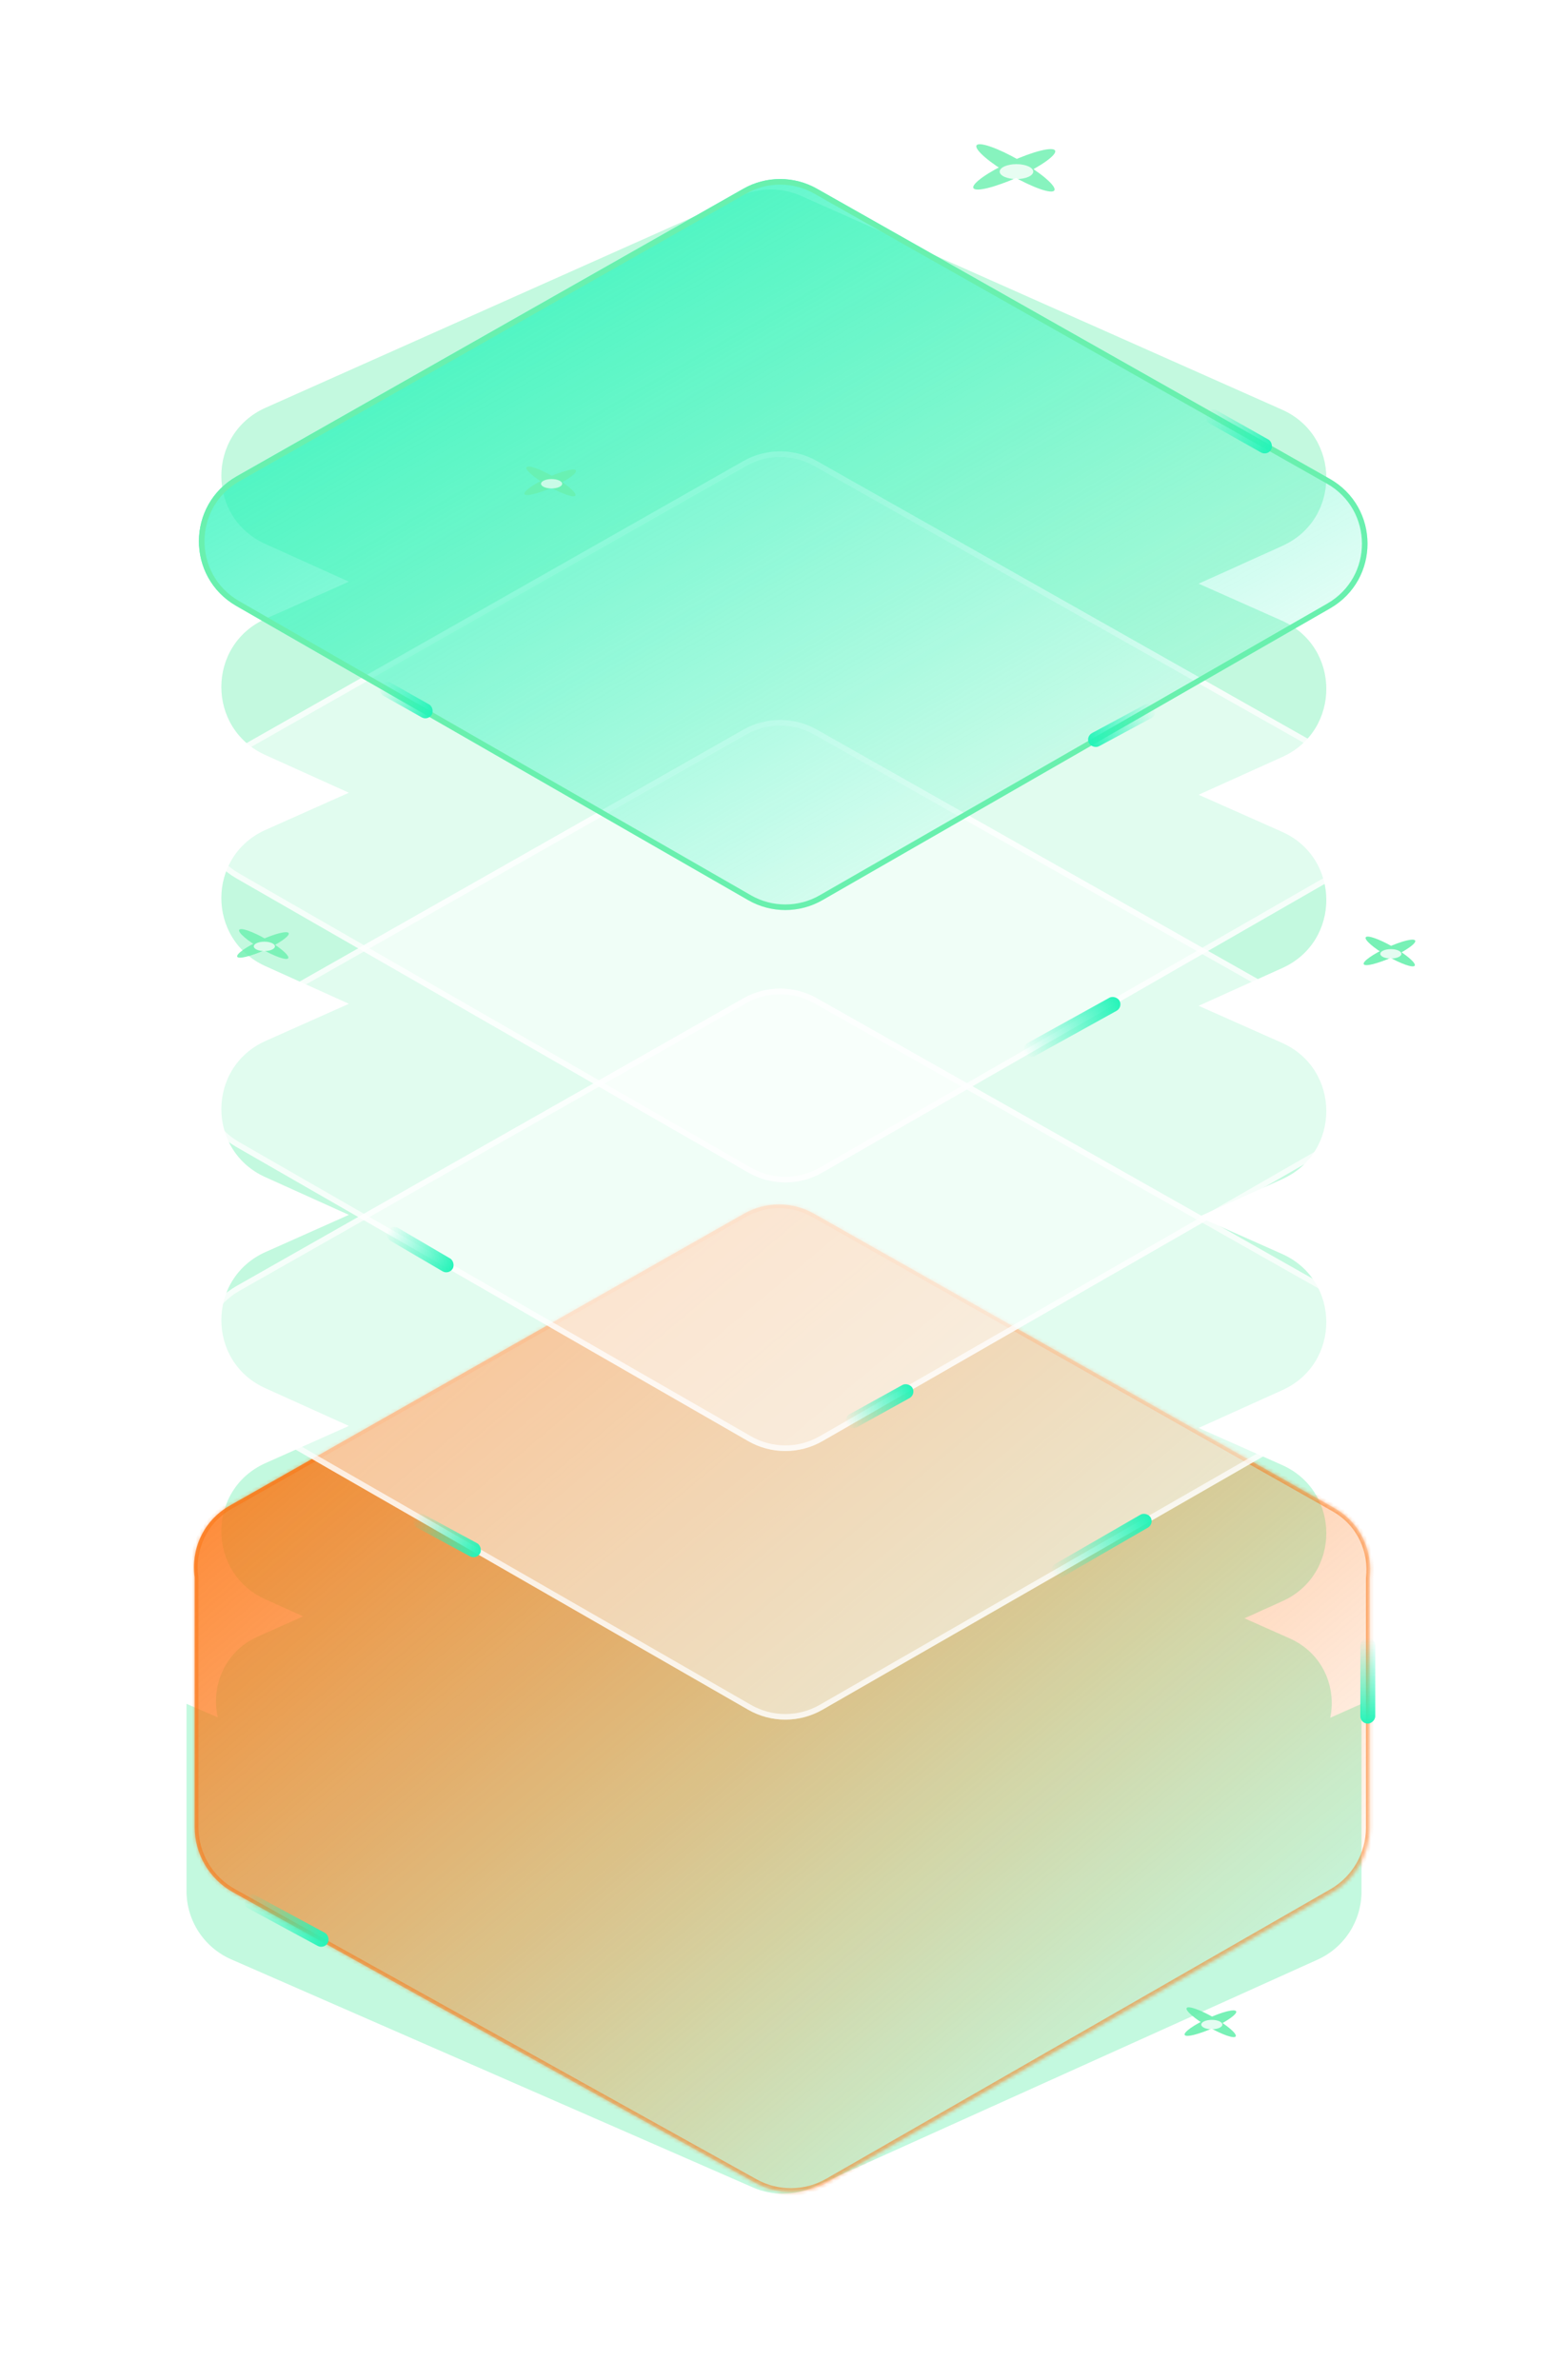 <svg width="415" height="638" viewBox="0 0 415 638" fill="none" xmlns="http://www.w3.org/2000/svg">
<g opacity="0.4" filter="url(#filter0_f_2633_2428)">
<path fill-rule="evenodd" clip-rule="evenodd" d="M71.109 145.789C55.377 138.685 55.429 116.326 71.194 109.295L198.494 52.521C203.67 50.213 209.583 50.209 214.762 52.511L343.692 109.807C359.478 116.822 359.545 139.203 343.801 146.311L321.346 156.45L343.692 166.381C359.478 173.396 359.545 195.777 343.801 202.885L321.346 213.024L343.692 222.955C359.478 229.97 359.545 252.35 343.801 259.459L321.346 269.598L343.692 279.529C359.478 286.544 359.545 308.925 343.801 316.033L321.346 326.172L343.692 336.103C359.478 343.118 359.545 365.499 343.801 372.607L321.346 382.746L343.692 392.677C359.478 399.692 359.545 422.073 343.801 429.181L333.628 433.774L345.74 439.157C354.666 443.124 358.302 452.261 356.629 460.434L365 456.699V507.034C365 514.897 360.392 522.031 353.225 525.264L218.096 586.231C212.941 588.557 207.043 588.591 201.861 586.326L61.99 525.192C54.707 522.009 50 514.815 50 506.866V456.699L58.39 460.325C56.509 452.058 60.106 442.688 69.166 438.647L81.272 433.248L71.109 428.659C55.377 421.555 55.429 399.196 71.194 392.165L93.524 382.207L71.109 372.085C55.377 364.981 55.429 342.622 71.194 335.591L93.524 325.633L71.109 315.511C55.377 308.407 55.429 286.048 71.194 279.017L93.524 269.058L71.109 258.937C55.377 251.833 55.429 229.474 71.194 222.443L93.523 212.484L71.109 202.363C55.377 195.259 55.429 172.9 71.194 165.869L93.524 155.911L71.109 145.789Z" fill="#69F0AE"/>
</g>
<g opacity="0.8">
<g filter="url(#filter1_f_2633_2428)">
<ellipse cx="271.908" cy="45.386" rx="12.051" ry="2.28" transform="rotate(-24.566 271.908 45.386)" fill="#69F0AE"/>
<ellipse cx="272.228" cy="45" rx="12.051" ry="2.28" transform="rotate(30 272.228 45)" fill="#69F0AE"/>
</g>
<g filter="url(#filter2_f_2633_2428)">
<ellipse cx="272.15" cy="46.062" rx="8.341" ry="1.578" transform="rotate(-24.566 272.15 46.062)" fill="#69F0AE"/>
<ellipse cx="272.372" cy="45.794" rx="8.341" ry="1.578" transform="rotate(30 272.372 45.794)" fill="#69F0AE"/>
</g>
<g opacity="0.8" filter="url(#filter3_f_2633_2428)">
<ellipse cx="272.5" cy="46" rx="4.5" ry="2" fill="white"/>
</g>
</g>
<g opacity="0.9">
<g filter="url(#filter4_f_2633_2428)">
<ellipse cx="372.5" cy="255.282" rx="7.59" ry="1.436" transform="rotate(-24.566 372.5 255.282)" fill="#69F0AE"/>
<ellipse cx="372.701" cy="255.039" rx="7.59" ry="1.436" transform="rotate(30 372.701 255.039)" fill="#69F0AE"/>
</g>
<g filter="url(#filter5_f_2633_2428)">
<ellipse cx="372.652" cy="255.707" rx="5.253" ry="0.994" transform="rotate(-24.566 372.652 255.707)" fill="#69F0AE"/>
<ellipse cx="372.791" cy="255.539" rx="5.253" ry="0.994" transform="rotate(30 372.791 255.539)" fill="#69F0AE"/>
</g>
<g opacity="0.8" filter="url(#filter6_f_2633_2428)">
<ellipse cx="372.873" cy="255.668" rx="2.834" ry="1.26" fill="white"/>
</g>
</g>
<g opacity="0.9">
<g filter="url(#filter7_f_2633_2428)">
<ellipse cx="324.5" cy="542.282" rx="7.59" ry="1.436" transform="rotate(-24.566 324.5 542.282)" fill="#69F0AE"/>
<ellipse cx="324.701" cy="542.039" rx="7.59" ry="1.436" transform="rotate(30 324.701 542.039)" fill="#69F0AE"/>
</g>
<g filter="url(#filter8_f_2633_2428)">
<ellipse cx="324.652" cy="542.707" rx="5.253" ry="0.994" transform="rotate(-24.566 324.652 542.707)" fill="#69F0AE"/>
<ellipse cx="324.791" cy="542.539" rx="5.253" ry="0.994" transform="rotate(30 324.791 542.539)" fill="#69F0AE"/>
</g>
<g opacity="0.8" filter="url(#filter9_f_2633_2428)">
<ellipse cx="324.873" cy="542.668" rx="2.834" ry="1.26" fill="white"/>
</g>
</g>
<g opacity="0.8">
<g filter="url(#filter10_f_2633_2428)">
<ellipse cx="70.5" cy="253.282" rx="7.59" ry="1.436" transform="rotate(-24.566 70.5 253.282)" fill="#69F0AE"/>
<ellipse cx="70.701" cy="253.039" rx="7.59" ry="1.436" transform="rotate(30 70.701 253.039)" fill="#69F0AE"/>
</g>
<g filter="url(#filter11_f_2633_2428)">
<ellipse cx="70.652" cy="253.707" rx="5.253" ry="0.994" transform="rotate(-24.566 70.652 253.707)" fill="#69F0AE"/>
<ellipse cx="70.791" cy="253.539" rx="5.253" ry="0.994" transform="rotate(30 70.791 253.539)" fill="#69F0AE"/>
</g>
<g opacity="0.8" filter="url(#filter12_f_2633_2428)">
<ellipse cx="70.873" cy="253.668" rx="2.834" ry="1.26" fill="white"/>
</g>
</g>
<g opacity="0.8" filter="url(#filter13_f_2633_2428)">
<circle cx="384.5" cy="276.5" r="2.5" fill="white"/>
</g>
<mask id="path-23-inside-1_2633_2428" fill="white">
<path fill-rule="evenodd" clip-rule="evenodd" d="M52.19 422.781C51.162 415.496 54.31 407.701 61.621 403.551L199.461 325.314C205.268 322.018 212.38 322.012 218.193 325.3L357.68 404.189C364.874 408.258 368.048 415.853 367.19 423.03V489.922C367.19 497.084 363.36 503.699 357.149 507.266L221.992 584.872C215.909 588.364 208.441 588.415 202.311 585.005L62.468 507.217C56.123 503.688 52.19 496.999 52.19 489.739V422.781Z"/>
</mask>
<path fill-rule="evenodd" clip-rule="evenodd" d="M52.19 422.781C51.162 415.496 54.31 407.701 61.621 403.551L199.461 325.314C205.268 322.018 212.38 322.012 218.193 325.3L357.68 404.189C364.874 408.258 368.048 415.853 367.19 423.03V489.922C367.19 497.084 363.36 503.699 357.149 507.266L221.992 584.872C215.909 588.364 208.441 588.415 202.311 585.005L62.468 507.217C56.123 503.688 52.19 496.999 52.19 489.739V422.781Z" fill="url(#paint0_linear_2633_2428)"/>
<path d="M61.621 403.551L62.115 404.421L61.621 403.551ZM52.19 422.781H53.19V422.711L53.18 422.642L52.19 422.781ZM199.461 325.314L198.967 324.444V324.444L199.461 325.314ZM218.193 325.3L218.685 324.429V324.429L218.193 325.3ZM357.68 404.189L358.172 403.319L357.68 404.189ZM367.19 423.03L366.197 422.912L366.19 422.971V423.03H367.19ZM357.149 507.266L356.651 506.398L357.149 507.266ZM221.992 584.872L222.49 585.739L221.992 584.872ZM202.311 585.005L202.797 584.131L202.311 585.005ZM62.468 507.217L61.981 508.091L62.468 507.217ZM61.127 402.681C53.429 407.051 50.12 415.264 51.2 422.921L53.18 422.642C52.205 415.728 55.19 408.351 62.115 404.421L61.127 402.681ZM198.967 324.444L61.127 402.681L62.115 404.421L199.954 326.184L198.967 324.444ZM218.685 324.429C212.567 320.969 205.081 320.974 198.967 324.444L199.954 326.184C205.456 323.061 212.194 323.056 217.701 326.17L218.685 324.429ZM358.172 403.319L218.685 324.429L217.701 326.17L357.188 405.06L358.172 403.319ZM368.183 423.149C369.085 415.606 365.746 407.602 358.172 403.319L357.188 405.06C364.001 408.913 367.011 416.101 366.197 422.912L368.183 423.149ZM366.19 423.03V489.922H368.19V423.03H366.19ZM366.19 489.922C366.19 496.726 362.551 503.01 356.651 506.398L357.647 508.133C364.168 504.388 368.19 497.442 368.19 489.922H366.19ZM356.651 506.398L221.494 584.004L222.49 585.739L357.647 508.133L356.651 506.398ZM221.494 584.004C215.716 587.322 208.621 587.371 202.797 584.131L201.825 585.879C208.262 589.46 216.103 589.406 222.49 585.739L221.494 584.004ZM202.797 584.131L62.954 506.343L61.981 508.091L201.825 585.879L202.797 584.131ZM62.954 506.343C56.927 502.991 53.19 496.636 53.19 489.739H51.19C51.19 497.362 55.32 504.386 61.981 508.091L62.954 506.343ZM53.19 489.739V422.781H51.19V489.739H53.19Z" fill="#FD730F" fill-opacity="0.5" mask="url(#path-23-inside-1_2633_2428)"/>
<rect x="364.691" y="462" width="23" height="4" rx="2" transform="rotate(-90 364.691 462)" fill="url(#paint1_linear_2633_2428)"/>
<rect x="86.922" y="522.53" width="25.267" height="4" rx="2" transform="rotate(-151.616 86.922 522.53)" fill="url(#paint2_linear_2633_2428)"/>
<path opacity="0.5" d="M63.454 344.686C49.992 352.327 49.94 371.708 63.361 379.42L200.57 458.273C206.74 461.819 214.33 461.819 220.5 458.274L356.583 380.075C370.016 372.356 369.949 352.953 356.464 345.326L218.997 267.578C212.878 264.118 205.392 264.124 199.278 267.594L63.454 344.686Z" fill="white"/>
<path opacity="0.7" d="M63.735 378.77C50.817 371.347 50.867 352.693 63.824 345.339L199.649 268.246C205.533 264.906 212.738 264.9 218.627 268.231L356.094 345.979C369.074 353.32 369.138 371.995 356.209 379.425L220.126 457.623C214.187 461.036 206.882 461.036 200.944 457.623L63.735 378.77Z" stroke="white" stroke-width="1.5"/>
<rect x="127.75" y="418.11" width="20.177" height="4" rx="2" transform="rotate(-151.616 127.75 418.11)" fill="url(#paint3_linear_2633_2428)"/>
<rect x="309.473" y="408.464" width="30.386" height="4" rx="2" transform="rotate(150 309.473 408.464)" fill="url(#paint4_linear_2633_2428)"/>
<path opacity="0.5" d="M63.454 272.686C49.992 280.327 49.94 299.708 63.361 307.42L200.57 386.273C206.74 389.819 214.33 389.819 220.5 386.274L356.583 308.075C370.016 300.356 369.949 280.953 356.464 273.326L218.997 195.578C212.878 192.118 205.392 192.124 199.278 195.594L63.454 272.686Z" fill="white"/>
<path opacity="0.7" d="M63.735 306.77C50.817 299.347 50.867 280.693 63.824 273.339L199.649 196.246C205.533 192.906 212.738 192.9 218.627 196.231L356.094 273.979C369.074 281.32 369.138 299.995 356.209 307.425L220.126 385.623C214.187 389.036 206.882 389.036 200.944 385.623L63.735 306.77Z" stroke="white" stroke-width="1.5"/>
<rect x="245.594" y="373.772" width="20.177" height="4" rx="2" transform="rotate(151.04 245.594 373.772)" fill="url(#paint5_linear_2633_2428)"/>
<rect x="120.355" y="341.768" width="20.177" height="4" rx="2" transform="rotate(-149.624 120.355 341.768)" fill="url(#paint6_linear_2633_2428)"/>
<path opacity="0.5" d="M63.454 200.686C49.992 208.327 49.94 227.708 63.361 235.42L200.57 314.273C206.74 317.819 214.33 317.819 220.5 314.274L356.583 236.075C370.016 228.356 369.949 208.953 356.464 201.326L218.997 123.578C212.878 120.118 205.392 120.124 199.278 123.594L63.454 200.686Z" fill="white"/>
<path opacity="0.7" d="M63.735 234.77C50.817 227.347 50.867 208.693 63.824 201.339L199.649 124.246C205.533 120.906 212.738 120.9 218.627 124.231L356.094 201.979C369.074 209.32 369.138 227.995 356.209 235.425L220.126 313.623C214.187 317.036 206.882 317.036 200.944 313.623L63.735 234.77Z" stroke="white" stroke-width="1.5"/>
<rect x="301.082" y="269.977" width="29" height="4" rx="2" transform="rotate(151.04 301.082 269.977)" fill="url(#paint7_linear_2633_2428)"/>
<path d="M63.454 127.686C49.992 135.327 49.94 154.708 63.361 162.42L200.57 241.273C206.74 244.819 214.33 244.819 220.5 241.274L356.583 163.075C370.016 155.356 369.949 135.953 356.464 128.326L218.997 50.578C212.878 47.118 205.392 47.124 199.278 50.593L63.454 127.686Z" fill="url(#paint8_linear_2633_2428)"/>
<path d="M63.735 161.77C50.817 154.347 50.867 135.693 63.824 128.339L199.649 51.246C205.533 47.906 212.738 47.901 218.627 51.231L356.094 128.979C369.074 136.32 369.138 154.995 356.209 162.425L220.126 240.623C214.187 244.036 206.882 244.036 200.944 240.623L63.735 161.77Z" stroke="#69F0AE" stroke-width="1.5"/>
<g opacity="0.8">
<g filter="url(#filter14_f_2633_2428)">
<ellipse cx="147.5" cy="129.282" rx="7.59" ry="1.436" transform="rotate(-24.566 147.5 129.282)" fill="#69F0AE"/>
<ellipse cx="147.701" cy="129.039" rx="7.59" ry="1.436" transform="rotate(30 147.701 129.039)" fill="#69F0AE"/>
</g>
<g filter="url(#filter15_f_2633_2428)">
<ellipse cx="147.652" cy="129.707" rx="5.253" ry="0.994" transform="rotate(-24.566 147.652 129.707)" fill="#69F0AE"/>
<ellipse cx="147.791" cy="129.539" rx="5.253" ry="0.994" transform="rotate(30 147.791 129.539)" fill="#69F0AE"/>
</g>
<g opacity="0.8" filter="url(#filter16_f_2633_2428)">
<ellipse cx="147.873" cy="129.668" rx="2.834" ry="1.26" fill="white"/>
</g>
</g>
<rect x="114.789" y="193.261" width="15.831" height="4" rx="2" transform="rotate(-150.577 114.789 193.261)" fill="url(#paint9_linear_2633_2428)"/>
<rect x="339.789" y="122.261" width="19.91" height="4" rx="2" transform="rotate(-150.577 339.789 122.261)" fill="url(#paint10_linear_2633_2428)"/>
<rect x="291" y="197.437" width="19.91" height="4" rx="2" transform="rotate(-28.291 291 197.437)" fill="url(#paint11_linear_2633_2428)"/>
<defs>
<filter id="filter0_f_2633_2428" x="0" y="0.787" width="415" height="637.213" filterUnits="userSpaceOnUse" color-interpolation-filters="sRGB">
<feFlood flood-opacity="0" result="BackgroundImageFix"/>
<feBlend mode="normal" in="SourceGraphic" in2="BackgroundImageFix" result="shape"/>
<feGaussianBlur stdDeviation="25" result="effect1_foregroundBlur_2633_2428"/>
</filter>
<filter id="filter1_f_2633_2428" x="252.906" y="30.657" width="38.004" height="28.685" filterUnits="userSpaceOnUse" color-interpolation-filters="sRGB">
<feFlood flood-opacity="0" result="BackgroundImageFix"/>
<feBlend mode="normal" in="SourceGraphic" in2="BackgroundImageFix" result="shape"/>
<feGaussianBlur stdDeviation="4" result="effect1_foregroundBlur_2633_2428"/>
</filter>
<filter id="filter2_f_2633_2428" x="259.535" y="36.404" width="25.229" height="18.779" filterUnits="userSpaceOnUse" color-interpolation-filters="sRGB">
<feFlood flood-opacity="0" result="BackgroundImageFix"/>
<feBlend mode="normal" in="SourceGraphic" in2="BackgroundImageFix" result="shape"/>
<feGaussianBlur stdDeviation="2.5" result="effect1_foregroundBlur_2633_2428"/>
</filter>
<filter id="filter3_f_2633_2428" x="266" y="42" width="13" height="8" filterUnits="userSpaceOnUse" color-interpolation-filters="sRGB">
<feFlood flood-opacity="0" result="BackgroundImageFix"/>
<feBlend mode="normal" in="SourceGraphic" in2="BackgroundImageFix" result="shape"/>
<feGaussianBlur stdDeviation="1" result="effect1_foregroundBlur_2633_2428"/>
</filter>
<filter id="filter4_f_2633_2428" x="357.57" y="243.044" width="29.859" height="23.989" filterUnits="userSpaceOnUse" color-interpolation-filters="sRGB">
<feFlood flood-opacity="0" result="BackgroundImageFix"/>
<feBlend mode="normal" in="SourceGraphic" in2="BackgroundImageFix" result="shape"/>
<feGaussianBlur stdDeviation="4" result="effect1_foregroundBlur_2633_2428"/>
</filter>
<filter id="filter5_f_2633_2428" x="362.855" y="247.774" width="19.592" height="15.53" filterUnits="userSpaceOnUse" color-interpolation-filters="sRGB">
<feFlood flood-opacity="0" result="BackgroundImageFix"/>
<feBlend mode="normal" in="SourceGraphic" in2="BackgroundImageFix" result="shape"/>
<feGaussianBlur stdDeviation="2.5" result="effect1_foregroundBlur_2633_2428"/>
</filter>
<filter id="filter6_f_2633_2428" x="368.039" y="252.409" width="9.668" height="6.519" filterUnits="userSpaceOnUse" color-interpolation-filters="sRGB">
<feFlood flood-opacity="0" result="BackgroundImageFix"/>
<feBlend mode="normal" in="SourceGraphic" in2="BackgroundImageFix" result="shape"/>
<feGaussianBlur stdDeviation="1" result="effect1_foregroundBlur_2633_2428"/>
</filter>
<filter id="filter7_f_2633_2428" x="309.57" y="530.044" width="29.859" height="23.989" filterUnits="userSpaceOnUse" color-interpolation-filters="sRGB">
<feFlood flood-opacity="0" result="BackgroundImageFix"/>
<feBlend mode="normal" in="SourceGraphic" in2="BackgroundImageFix" result="shape"/>
<feGaussianBlur stdDeviation="4" result="effect1_foregroundBlur_2633_2428"/>
</filter>
<filter id="filter8_f_2633_2428" x="314.855" y="534.774" width="19.592" height="15.53" filterUnits="userSpaceOnUse" color-interpolation-filters="sRGB">
<feFlood flood-opacity="0" result="BackgroundImageFix"/>
<feBlend mode="normal" in="SourceGraphic" in2="BackgroundImageFix" result="shape"/>
<feGaussianBlur stdDeviation="2.5" result="effect1_foregroundBlur_2633_2428"/>
</filter>
<filter id="filter9_f_2633_2428" x="320.039" y="539.409" width="9.668" height="6.519" filterUnits="userSpaceOnUse" color-interpolation-filters="sRGB">
<feFlood flood-opacity="0" result="BackgroundImageFix"/>
<feBlend mode="normal" in="SourceGraphic" in2="BackgroundImageFix" result="shape"/>
<feGaussianBlur stdDeviation="1" result="effect1_foregroundBlur_2633_2428"/>
</filter>
<filter id="filter10_f_2633_2428" x="55.57" y="241.044" width="29.859" height="23.989" filterUnits="userSpaceOnUse" color-interpolation-filters="sRGB">
<feFlood flood-opacity="0" result="BackgroundImageFix"/>
<feBlend mode="normal" in="SourceGraphic" in2="BackgroundImageFix" result="shape"/>
<feGaussianBlur stdDeviation="4" result="effect1_foregroundBlur_2633_2428"/>
</filter>
<filter id="filter11_f_2633_2428" x="60.855" y="245.774" width="19.592" height="15.53" filterUnits="userSpaceOnUse" color-interpolation-filters="sRGB">
<feFlood flood-opacity="0" result="BackgroundImageFix"/>
<feBlend mode="normal" in="SourceGraphic" in2="BackgroundImageFix" result="shape"/>
<feGaussianBlur stdDeviation="2.5" result="effect1_foregroundBlur_2633_2428"/>
</filter>
<filter id="filter12_f_2633_2428" x="66.039" y="250.409" width="9.668" height="6.519" filterUnits="userSpaceOnUse" color-interpolation-filters="sRGB">
<feFlood flood-opacity="0" result="BackgroundImageFix"/>
<feBlend mode="normal" in="SourceGraphic" in2="BackgroundImageFix" result="shape"/>
<feGaussianBlur stdDeviation="1" result="effect1_foregroundBlur_2633_2428"/>
</filter>
<filter id="filter13_f_2633_2428" x="377" y="269" width="15" height="15" filterUnits="userSpaceOnUse" color-interpolation-filters="sRGB">
<feFlood flood-opacity="0" result="BackgroundImageFix"/>
<feBlend mode="normal" in="SourceGraphic" in2="BackgroundImageFix" result="shape"/>
<feGaussianBlur stdDeviation="2.5" result="effect1_foregroundBlur_2633_2428"/>
</filter>
<filter id="filter14_f_2633_2428" x="132.57" y="117.044" width="29.859" height="23.989" filterUnits="userSpaceOnUse" color-interpolation-filters="sRGB">
<feFlood flood-opacity="0" result="BackgroundImageFix"/>
<feBlend mode="normal" in="SourceGraphic" in2="BackgroundImageFix" result="shape"/>
<feGaussianBlur stdDeviation="4" result="effect1_foregroundBlur_2633_2428"/>
</filter>
<filter id="filter15_f_2633_2428" x="137.855" y="121.774" width="19.592" height="15.53" filterUnits="userSpaceOnUse" color-interpolation-filters="sRGB">
<feFlood flood-opacity="0" result="BackgroundImageFix"/>
<feBlend mode="normal" in="SourceGraphic" in2="BackgroundImageFix" result="shape"/>
<feGaussianBlur stdDeviation="2.5" result="effect1_foregroundBlur_2633_2428"/>
</filter>
<filter id="filter16_f_2633_2428" x="143.039" y="126.409" width="9.668" height="6.519" filterUnits="userSpaceOnUse" color-interpolation-filters="sRGB">
<feFlood flood-opacity="0" result="BackgroundImageFix"/>
<feBlend mode="normal" in="SourceGraphic" in2="BackgroundImageFix" result="shape"/>
<feGaussianBlur stdDeviation="1" result="effect1_foregroundBlur_2633_2428"/>
</filter>
<linearGradient id="paint0_linear_2633_2428" x1="52" y1="322.838" x2="279.507" y2="593.869" gradientUnits="userSpaceOnUse">
<stop stop-color="#FD730F"/>
<stop offset="1" stop-color="#FD730F" stop-opacity="0"/>
</linearGradient>
<linearGradient id="paint1_linear_2633_2428" x1="364.691" y1="462" x2="387.691" y2="462" gradientUnits="userSpaceOnUse">
<stop stop-color="#25F4B9"/>
<stop offset="1" stop-color="#25F4B9" stop-opacity="0"/>
</linearGradient>
<linearGradient id="paint2_linear_2633_2428" x1="86.922" y1="522.53" x2="112.188" y2="522.53" gradientUnits="userSpaceOnUse">
<stop stop-color="#25F4B9"/>
<stop offset="1" stop-color="#25F4B9" stop-opacity="0"/>
</linearGradient>
<linearGradient id="paint3_linear_2633_2428" x1="127.75" y1="418.11" x2="147.927" y2="418.11" gradientUnits="userSpaceOnUse">
<stop stop-color="#25F4B9"/>
<stop offset="1" stop-color="#25F4B9" stop-opacity="0"/>
</linearGradient>
<linearGradient id="paint4_linear_2633_2428" x1="309.473" y1="408.464" x2="339.859" y2="408.464" gradientUnits="userSpaceOnUse">
<stop stop-color="#25F4B9"/>
<stop offset="1" stop-color="#25F4B9" stop-opacity="0"/>
</linearGradient>
<linearGradient id="paint5_linear_2633_2428" x1="245.594" y1="373.772" x2="265.77" y2="373.772" gradientUnits="userSpaceOnUse">
<stop stop-color="#25F4B9"/>
<stop offset="1" stop-color="#25F4B9" stop-opacity="0"/>
</linearGradient>
<linearGradient id="paint6_linear_2633_2428" x1="120.355" y1="341.768" x2="140.532" y2="341.768" gradientUnits="userSpaceOnUse">
<stop stop-color="#25F4B9"/>
<stop offset="1" stop-color="#25F4B9" stop-opacity="0"/>
</linearGradient>
<linearGradient id="paint7_linear_2633_2428" x1="301.082" y1="269.977" x2="330.082" y2="269.977" gradientUnits="userSpaceOnUse">
<stop stop-color="#25F4B9"/>
<stop offset="1" stop-color="#25F4B9" stop-opacity="0"/>
</linearGradient>
<linearGradient id="paint8_linear_2633_2428" x1="33" y1="45" x2="184.772" y2="310.977" gradientUnits="userSpaceOnUse">
<stop stop-color="#25F4B9"/>
<stop offset="1" stop-color="#25F4B9" stop-opacity="0"/>
</linearGradient>
<linearGradient id="paint9_linear_2633_2428" x1="114.789" y1="193.261" x2="130.62" y2="193.261" gradientUnits="userSpaceOnUse">
<stop stop-color="#25F4B9"/>
<stop offset="1" stop-color="#25F4B9" stop-opacity="0"/>
</linearGradient>
<linearGradient id="paint10_linear_2633_2428" x1="339.789" y1="122.261" x2="359.699" y2="122.261" gradientUnits="userSpaceOnUse">
<stop stop-color="#25F4B9"/>
<stop offset="1" stop-color="#25F4B9" stop-opacity="0"/>
</linearGradient>
<linearGradient id="paint11_linear_2633_2428" x1="291" y1="197.437" x2="310.91" y2="197.437" gradientUnits="userSpaceOnUse">
<stop stop-color="#25F4B9"/>
<stop offset="1" stop-color="#25F4B9" stop-opacity="0"/>
</linearGradient>
</defs>
</svg>
